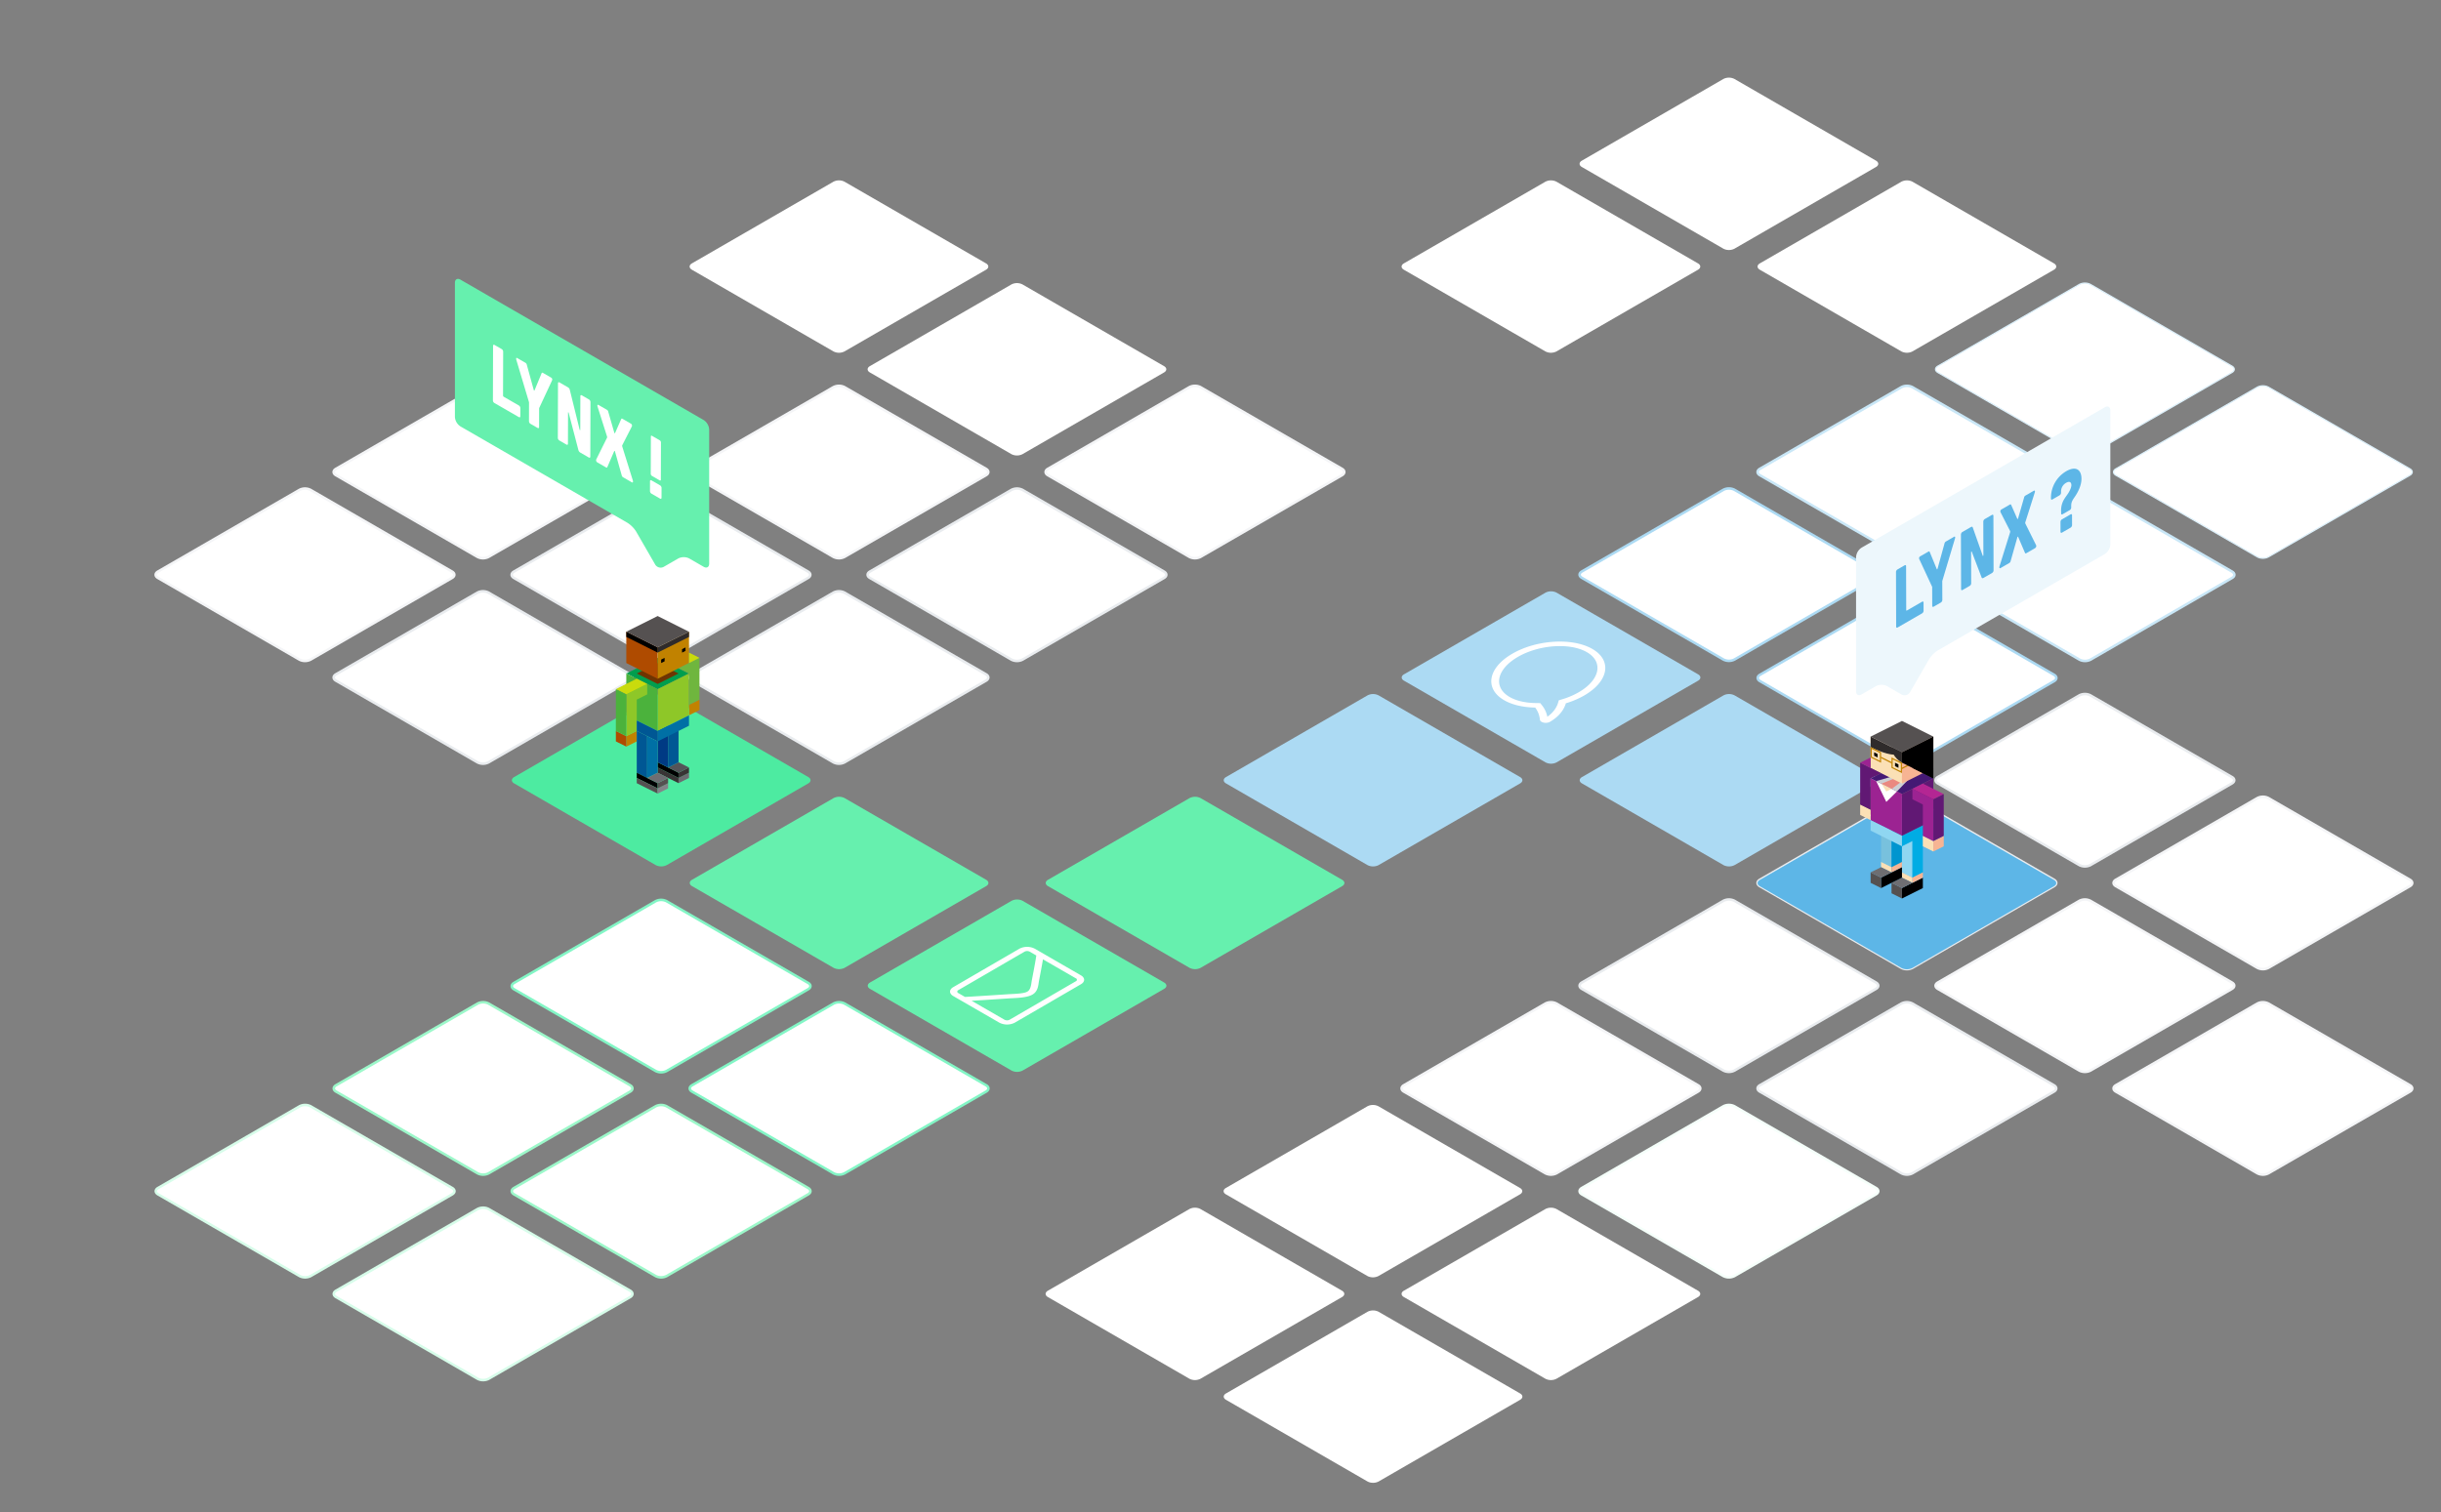 <?xml version="1.0" encoding="UTF-8"?> <svg xmlns="http://www.w3.org/2000/svg" viewBox="0 0 1920 1190"><rect x="0" y="0" width="1920" height="1190" fill="#808080" stroke="none"/><defs><style>.cls-1{fill:#4deba1;}.cls-2{fill:#66f0ae;}.cls-3{fill:#fff;}.cls-10,.cls-12,.cls-13,.cls-14,.cls-4,.cls-5,.cls-7,.cls-8,.cls-9{fill:none;stroke-miterlimit:10;}.cls-4{stroke:#e9ecef;}.cls-10,.cls-12,.cls-13,.cls-4,.cls-5,.cls-7,.cls-8,.cls-9{stroke-width:2px;}.cls-5{stroke:#f4f5f7;}.cls-6{fill:#acdaf3;}.cls-7{stroke:#f5fffa;}.cls-8{stroke:#9cf8ca;}.cls-9{stroke:#83f6c6;}.cls-10{stroke:#d7fdea;}.cls-11{fill:#5db6e7;}.cls-12{stroke:#acdaf3;}.cls-13{stroke:#c9e7f7;}.cls-14{stroke:#ddf0fa;}.cls-15{fill:#383434;}.cls-16{fill:#6c6c71;}.cls-17{fill:#545458;}.cls-18{fill:#005794;}.cls-19{fill:#003a84;}.cls-20{fill:#009e4e;}.cls-21{fill:#6e3502;}.cls-22{fill:#af4b00;}.cls-23{fill:#c18200;}.cls-24{fill:#2f2b2b;}.cls-25{fill:#555151;}.cls-26{fill:#8ec728;}.cls-27{fill:#4bb23c;}.cls-28{fill:#6fb63e;}.cls-29{fill:#c9db0d;}.cls-30{fill:#0070a5;}.cls-31{fill:#848489;}.cls-32{fill:#6e6e72;}.cls-33{fill:#edf7fc;}.cls-34{fill:#78c1dd;}.cls-35{fill:#0095cf;}.cls-36{fill:#8fd6f1;}.cls-37{fill:#00ace4;}.cls-38{fill:#451974;}.cls-39{fill:#611874;}.cls-40{fill:#9c2392;}.cls-41{fill:#fbe0b5;}.cls-42{fill:#cdcfd3;}.cls-43{fill:#ea8980;}.cls-44{fill:#f7b493;}.cls-45{fill:#b42693;}</style></defs><g id="Layer_10" data-name="Layer 10"><path class="cls-1" d="M404.423,616.375c-2.381-1.375-2.381-3.625,0-5l111.34-64.282a9.606,9.606,0,0,1,8.66,0l111.34,64.282c2.381,1.375,2.381,3.625,0,5l-111.34,64.282a9.606,9.606,0,0,1-8.66,0Z"></path><path class="cls-2" d="M684.33,778.033c-2.381-1.375-2.381-3.625,0-5l111.34-64.282a9.606,9.606,0,0,1,8.66,0l111.34,64.282c2.382,1.375,2.382,3.625,0,5L804.33,842.315a9.606,9.606,0,0,1-8.66,0Z"></path><path class="cls-2" d="M824.33,697.216c-2.381-1.375-2.381-3.625,0-5l111.34-64.282a9.606,9.606,0,0,1,8.66,0l111.34,64.282c2.382,1.375,2.382,3.625,0,5L944.33,761.5a9.606,9.606,0,0,1-8.66,0Z"></path><path class="cls-3" d="M544.237,535.546c-2.381-1.375-2.381-3.625,0-5l111.34-64.282a9.606,9.606,0,0,1,8.66,0l111.34,64.282c2.382,1.375,2.382,3.625,0,5l-111.34,64.282a9.606,9.606,0,0,1-8.66,0Z"></path><path class="cls-4" d="M544.237,535.546c-2.381-1.375-2.381-3.625,0-5l111.34-64.282a9.606,9.606,0,0,1,8.66,0l111.34,64.282c2.382,1.375,2.382,3.625,0,5l-111.34,64.282a9.606,9.606,0,0,1-8.66,0Z"></path><path class="cls-3" d="M404.237,454.717c-2.381-1.375-2.381-3.625,0-5l111.34-64.282a9.606,9.606,0,0,1,8.66,0l111.34,64.282c2.382,1.375,2.382,3.625,0,5L524.237,519a9.606,9.606,0,0,1-8.66,0Z"></path><path class="cls-4" d="M404.237,454.717c-2.381-1.375-2.381-3.625,0-5l111.34-64.282a9.606,9.606,0,0,1,8.66,0l111.34,64.282c2.382,1.375,2.382,3.625,0,5L524.237,519a9.606,9.606,0,0,1-8.66,0Z"></path><path class="cls-3" d="M264.237,373.888c-2.381-1.375-2.381-3.625,0-5l111.34-64.282a9.606,9.606,0,0,1,8.66,0l111.34,64.282c2.382,1.375,2.382,3.625,0,5L384.237,438.17a9.606,9.606,0,0,1-8.66,0Z"></path><path class="cls-5" d="M264.237,373.888c-2.381-1.375-2.381-3.625,0-5l111.34-64.282a9.606,9.606,0,0,1,8.66,0l111.34,64.282c2.382,1.375,2.382,3.625,0,5L384.237,438.17a9.606,9.606,0,0,1-8.66,0Z"></path><path class="cls-6" d="M964.33,616.387c-2.381-1.375-2.381-3.625,0-5l111.34-64.282a9.606,9.606,0,0,1,8.66,0l111.34,64.282c2.382,1.375,2.382,3.625,0,5l-111.34,64.282a9.606,9.606,0,0,1-8.66,0Z"></path><path class="cls-3" d="M1244.237,939.691c-2.381-1.375-2.381-3.625,0-5l111.34-64.282a9.606,9.606,0,0,1,8.66,0l111.34,64.282c2.382,1.375,2.382,3.625,0,5l-111.34,64.282a9.606,9.606,0,0,1-8.66,0Z"></path><path class="cls-7" d="M1244.237,939.691c-2.381-1.375-2.381-3.625,0-5l111.34-64.282a9.606,9.606,0,0,1,8.66,0l111.34,64.282c2.382,1.375,2.382,3.625,0,5l-111.34,64.282a9.606,9.606,0,0,1-8.66,0Z"></path><path class="cls-2" d="M544.33,697.2c-2.381-1.375-2.381-3.625,0-5l111.34-64.282a9.606,9.606,0,0,1,8.66,0L775.67,692.2c2.382,1.375,2.382,3.625,0,5L664.33,761.486a9.606,9.606,0,0,1-8.66,0Z"></path><path class="cls-3" d="M264.237,535.546c-2.381-1.375-2.381-3.625,0-5l111.34-64.282a9.606,9.606,0,0,1,8.66,0l111.34,64.282c2.382,1.375,2.382,3.625,0,5l-111.34,64.282a9.606,9.606,0,0,1-8.66,0Z"></path><path class="cls-4" d="M264.237,535.546c-2.381-1.375-2.381-3.625,0-5l111.34-64.282a9.606,9.606,0,0,1,8.66,0l111.34,64.282c2.382,1.375,2.382,3.625,0,5l-111.34,64.282a9.606,9.606,0,0,1-8.66,0Z"></path><path class="cls-3" d="M124.237,454.717c-2.381-1.375-2.381-3.625,0-5l111.34-64.282a9.606,9.606,0,0,1,8.66,0l111.34,64.282c2.382,1.375,2.382,3.625,0,5L244.237,519a9.606,9.606,0,0,1-8.66,0Z"></path><path class="cls-5" d="M124.237,454.717c-2.381-1.375-2.381-3.625,0-5l111.34-64.282a9.606,9.606,0,0,1,8.66,0l111.34,64.282c2.382,1.375,2.382,3.625,0,5L244.237,519a9.606,9.606,0,0,1-8.66,0Z"></path><path class="cls-3" d="M964.237,939.691c-2.381-1.375-2.381-3.625,0-5l111.34-64.282a9.606,9.606,0,0,1,8.66,0l111.34,64.282c2.382,1.375,2.382,3.625,0,5l-111.34,64.282a9.606,9.606,0,0,1-8.66,0Z"></path><path class="cls-3" d="M1104.237,1020.52c-2.381-1.375-2.381-3.625,0-5l111.34-64.282a9.606,9.606,0,0,1,8.66,0l111.34,64.282c2.382,1.375,2.382,3.625,0,5l-111.34,64.282a9.606,9.606,0,0,1-8.66,0Z"></path><path class="cls-3" d="M264.33,858.874c-2.381-1.375-2.381-3.625,0-5l111.34-64.282a9.606,9.606,0,0,1,8.66,0l111.34,64.282c2.382,1.375,2.382,3.625,0,5L384.33,923.156a9.606,9.606,0,0,1-8.66,0Z"></path><path class="cls-8" d="M264.33,858.874c-2.381-1.375-2.381-3.625,0-5l111.34-64.282a9.606,9.606,0,0,1,8.66,0l111.34,64.282c2.382,1.375,2.382,3.625,0,5L384.33,923.156a9.606,9.606,0,0,1-8.66,0Z"></path><path class="cls-3" d="M404.33,778.353c-2.381-1.375-2.381-3.625,0-5l111.34-64.282a9.606,9.606,0,0,1,8.66,0l111.34,64.282c2.382,1.375,2.382,3.625,0,5L524.33,842.635a9.606,9.606,0,0,1-8.66,0Z"></path><path class="cls-9" d="M404.33,778.353c-2.381-1.375-2.381-3.625,0-5l111.34-64.282a9.606,9.606,0,0,1,8.66,0l111.34,64.282c2.382,1.375,2.382,3.625,0,5L524.33,842.635a9.606,9.606,0,0,1-8.66,0Z"></path><path class="cls-3" d="M544.33,858.874c-2.381-1.375-2.381-3.625,0-5l111.34-64.282a9.606,9.606,0,0,1,8.66,0l111.34,64.282c2.382,1.375,2.382,3.625,0,5L664.33,923.156a9.606,9.606,0,0,1-8.66,0Z"></path><path class="cls-9" d="M544.33,858.874c-2.381-1.375-2.381-3.625,0-5l111.34-64.282a9.606,9.606,0,0,1,8.66,0l111.34,64.282c2.382,1.375,2.382,3.625,0,5L664.33,923.156a9.606,9.606,0,0,1-8.66,0Z"></path><path class="cls-3" d="M404.33,939.7c-2.381-1.375-2.381-3.625,0-5l111.34-64.282a9.606,9.606,0,0,1,8.66,0L635.67,934.7c2.382,1.375,2.382,3.625,0,5l-111.34,64.282a9.606,9.606,0,0,1-8.66,0Z"></path><path class="cls-8" d="M404.33,939.7c-2.381-1.375-2.381-3.625,0-5l111.34-64.282a9.606,9.606,0,0,1,8.66,0L635.67,934.7c2.382,1.375,2.382,3.625,0,5l-111.34,64.282a9.606,9.606,0,0,1-8.66,0Z"></path><path class="cls-3" d="M124.33,939.7c-2.381-1.375-2.381-3.625,0-5l111.34-64.282a9.606,9.606,0,0,1,8.66,0L355.67,934.7c2.382,1.375,2.382,3.625,0,5l-111.34,64.282a9.606,9.606,0,0,1-8.66,0Z"></path><path class="cls-10" d="M124.33,939.7c-2.381-1.375-2.381-3.625,0-5l111.34-64.282a9.606,9.606,0,0,1,8.66,0L355.67,934.7c2.382,1.375,2.382,3.625,0,5l-111.34,64.282a9.606,9.606,0,0,1-8.66,0Z"></path><path class="cls-3" d="M264.33,1020.532c-2.381-1.375-2.381-3.625,0-5L375.67,951.25a9.606,9.606,0,0,1,8.66,0l111.34,64.282c2.382,1.375,2.382,3.625,0,5l-111.34,64.282a9.606,9.606,0,0,1-8.66,0Z"></path><path class="cls-10" d="M264.33,1020.532c-2.381-1.375-2.381-3.625,0-5L375.67,951.25a9.606,9.606,0,0,1,8.66,0l111.34,64.282c2.382,1.375,2.382,3.625,0,5l-111.34,64.282a9.606,9.606,0,0,1-8.66,0Z"></path><path class="cls-3" d="M824.237,1020.52c-2.381-1.375-2.381-3.625,0-5l111.34-64.282a9.606,9.606,0,0,1,8.66,0l111.34,64.282c2.382,1.375,2.382,3.625,0,5L944.237,1084.8a9.606,9.606,0,0,1-8.66,0Z"></path><path class="cls-3" d="M964.33,1101.361c-2.381-1.375-2.381-3.625,0-5l111.34-64.282a9.606,9.606,0,0,1,8.66,0l111.34,64.282c2.382,1.375,2.382,3.625,0,5l-111.34,64.282a9.606,9.606,0,0,1-8.66,0Z"></path><path class="cls-3" d="M684.237,454.717c-2.381-1.375-2.381-3.625,0-5l111.34-64.282a9.606,9.606,0,0,1,8.66,0l111.34,64.282c2.382,1.375,2.382,3.625,0,5L804.237,519a9.606,9.606,0,0,1-8.66,0Z"></path><path class="cls-4" d="M684.237,454.717c-2.381-1.375-2.381-3.625,0-5l111.34-64.282a9.606,9.606,0,0,1,8.66,0l111.34,64.282c2.382,1.375,2.382,3.625,0,5L804.237,519a9.606,9.606,0,0,1-8.66,0Z"></path><path class="cls-3" d="M544.237,373.888c-2.381-1.375-2.381-3.625,0-5l111.34-64.282a9.606,9.606,0,0,1,8.66,0l111.34,64.282c2.382,1.375,2.382,3.625,0,5L664.237,438.17a9.606,9.606,0,0,1-8.66,0Z"></path><path class="cls-5" d="M544.237,373.888c-2.381-1.375-2.381-3.625,0-5l111.34-64.282a9.606,9.606,0,0,1,8.66,0l111.34,64.282c2.382,1.375,2.382,3.625,0,5L664.237,438.17a9.606,9.606,0,0,1-8.66,0Z"></path><path class="cls-6" d="M1104.33,535.558c-2.381-1.375-2.381-3.625,0-5l111.34-64.282a9.606,9.606,0,0,1,8.66,0l111.34,64.282c2.382,1.375,2.382,3.625,0,5L1224.33,599.84a9.606,9.606,0,0,1-8.66,0Z"></path><path class="cls-3" d="M1244.237,778.033c-2.381-1.375-2.381-3.625,0-5l111.34-64.282a9.606,9.606,0,0,1,8.66,0l111.34,64.282c2.382,1.375,2.382,3.625,0,5l-111.34,64.282a9.606,9.606,0,0,1-8.66,0Z"></path><path class="cls-4" d="M1244.237,778.033c-2.381-1.375-2.381-3.625,0-5l111.34-64.282a9.606,9.606,0,0,1,8.66,0l111.34,64.282c2.382,1.375,2.382,3.625,0,5l-111.34,64.282a9.606,9.606,0,0,1-8.66,0Z"></path><path class="cls-3" d="M1104.237,858.862c-2.381-1.375-2.381-3.625,0-5l111.34-64.282a9.606,9.606,0,0,1,8.66,0l111.34,64.282c2.382,1.375,2.382,3.625,0,5l-111.34,64.282a9.606,9.606,0,0,1-8.66,0Z"></path><path class="cls-5" d="M1104.237,858.862c-2.381-1.375-2.381-3.625,0-5l111.34-64.282a9.606,9.606,0,0,1,8.66,0l111.34,64.282c2.382,1.375,2.382,3.625,0,5l-111.34,64.282a9.606,9.606,0,0,1-8.66,0Z"></path><path class="cls-3" d="M1384.237,858.862c-2.381-1.375-2.381-3.625,0-5l111.34-64.282a9.606,9.606,0,0,1,8.66,0l111.34,64.282c2.382,1.375,2.382,3.625,0,5l-111.34,64.282a9.606,9.606,0,0,1-8.66,0Z"></path><path class="cls-4" d="M1384.237,858.862c-2.381-1.375-2.381-3.625,0-5l111.34-64.282a9.606,9.606,0,0,1,8.66,0l111.34,64.282c2.382,1.375,2.382,3.625,0,5l-111.34,64.282a9.606,9.606,0,0,1-8.66,0Z"></path><path class="cls-3" d="M824.237,373.888c-2.381-1.375-2.381-3.625,0-5l111.34-64.282a9.606,9.606,0,0,1,8.66,0l111.34,64.282c2.382,1.375,2.382,3.625,0,5L944.237,438.17a9.606,9.606,0,0,1-8.66,0Z"></path><path class="cls-5" d="M824.237,373.888c-2.381-1.375-2.381-3.625,0-5l111.34-64.282a9.606,9.606,0,0,1,8.66,0l111.34,64.282c2.382,1.375,2.382,3.625,0,5L944.237,438.17a9.606,9.606,0,0,1-8.66,0Z"></path><path class="cls-3" d="M684.237,293.058c-2.381-1.375-2.381-3.625,0-5l111.34-64.282a9.606,9.606,0,0,1,8.66,0l111.34,64.282c2.382,1.375,2.382,3.625,0,5l-111.34,64.283a9.606,9.606,0,0,1-8.66,0Z"></path><path class="cls-3" d="M544.237,212.229c-2.381-1.375-2.381-3.625,0-5l111.34-64.282a9.606,9.606,0,0,1,8.66,0l111.34,64.282c2.382,1.375,2.382,3.625,0,5l-111.34,64.282a9.606,9.606,0,0,1-8.66,0Z"></path><path class="cls-3" d="M1384.237,697.2c-2.381-1.375-2.381-3.625,0-5l111.34-64.282a9.606,9.606,0,0,1,8.66,0l111.34,64.282c2.382,1.375,2.382,3.625,0,5l-111.34,64.282a9.606,9.606,0,0,1-8.66,0Z"></path><path class="cls-4" d="M1384.237,697.2c-2.381-1.375-2.381-3.625,0-5l111.34-64.282a9.606,9.606,0,0,1,8.66,0l111.34,64.282c2.382,1.375,2.382,3.625,0,5l-111.34,64.282a9.606,9.606,0,0,1-8.66,0Z"></path><path class="cls-3" d="M1524.237,778.033c-2.381-1.375-2.381-3.625,0-5l111.34-64.282a9.606,9.606,0,0,1,8.66,0l111.34,64.282c2.382,1.375,2.382,3.625,0,5l-111.34,64.282a9.606,9.606,0,0,1-8.66,0Z"></path><path class="cls-5" d="M1524.237,778.033c-2.381-1.375-2.381-3.625,0-5l111.34-64.282a9.606,9.606,0,0,1,8.66,0l111.34,64.282c2.382,1.375,2.382,3.625,0,5l-111.34,64.282a9.606,9.606,0,0,1-8.66,0Z"></path><path class="cls-3" d="M1664.237,858.862c-2.381-1.375-2.381-3.625,0-5l111.34-64.282a9.606,9.606,0,0,1,8.66,0l111.34,64.282c2.382,1.375,2.382,3.625,0,5l-111.34,64.282a9.606,9.606,0,0,1-8.66,0Z"></path><path class="cls-5" d="M1664.237,858.862c-2.381-1.375-2.381-3.625,0-5l111.34-64.282a9.606,9.606,0,0,1,8.66,0l111.34,64.282c2.382,1.375,2.382,3.625,0,5l-111.34,64.282a9.606,9.606,0,0,1-8.66,0Z"></path><path class="cls-11" d="M1384.237,697.308c-2.381-1.375-2.381-3.625,0-5l111.34-64.282a9.606,9.606,0,0,1,8.66,0l111.34,64.282c2.382,1.375,2.382,3.625,0,5l-111.34,64.282a9.606,9.606,0,0,1-8.66,0Z"></path><path class="cls-6" d="M1244.33,616.387c-2.381-1.375-2.381-3.625,0-5l111.34-64.282a9.606,9.606,0,0,1,8.66,0l111.34,64.282c2.382,1.375,2.382,3.625,0,5l-111.34,64.282a9.606,9.606,0,0,1-8.66,0Z"></path><path class="cls-3" d="M1524.237,616.375c-2.381-1.375-2.381-3.625,0-5l111.34-64.282a9.606,9.606,0,0,1,8.66,0l111.34,64.282c2.382,1.375,2.382,3.625,0,5l-111.34,64.282a9.606,9.606,0,0,1-8.66,0Z"></path><path class="cls-4" d="M1524.237,616.375c-2.381-1.375-2.381-3.625,0-5l111.34-64.282a9.606,9.606,0,0,1,8.66,0l111.34,64.282c2.382,1.375,2.382,3.625,0,5l-111.34,64.282a9.606,9.606,0,0,1-8.66,0Z"></path><path class="cls-3" d="M1664.237,697.2c-2.381-1.375-2.381-3.625,0-5l111.34-64.282a9.606,9.606,0,0,1,8.66,0l111.34,64.282c2.382,1.375,2.382,3.625,0,5l-111.34,64.282a9.606,9.606,0,0,1-8.66,0Z"></path><path class="cls-5" d="M1664.237,697.2c-2.381-1.375-2.381-3.625,0-5l111.34-64.282a9.606,9.606,0,0,1,8.66,0l111.34,64.282c2.382,1.375,2.382,3.625,0,5l-111.34,64.282a9.606,9.606,0,0,1-8.66,0Z"></path><path class="cls-3" d="M1244.237,454.638c-2.381-1.375-2.381-3.625,0-5l111.34-64.282a9.606,9.606,0,0,1,8.66,0l111.34,64.282c2.382,1.375,2.382,3.625,0,5l-111.34,64.282a9.606,9.606,0,0,1-8.66,0Z"></path><path class="cls-12" d="M1244.237,454.638c-2.381-1.375-2.381-3.625,0-5l111.34-64.282a9.606,9.606,0,0,1,8.66,0l111.34,64.282c2.382,1.375,2.382,3.625,0,5l-111.34,64.282a9.606,9.606,0,0,1-8.66,0Z"></path><path class="cls-3" d="M1384.33,535.911c-2.381-1.375-2.381-3.625,0-5l111.34-64.282a9.606,9.606,0,0,1,8.66,0l111.34,64.282c2.382,1.375,2.382,3.625,0,5l-111.34,64.282a9.606,9.606,0,0,1-8.66,0Z"></path><path class="cls-12" d="M1384.33,535.911c-2.381-1.375-2.381-3.625,0-5l111.34-64.282a9.606,9.606,0,0,1,8.66,0l111.34,64.282c2.382,1.375,2.382,3.625,0,5l-111.34,64.282a9.606,9.606,0,0,1-8.66,0Z"></path><path class="cls-3" d="M1104.237,212.229c-2.381-1.375-2.381-3.625,0-5l111.34-64.282a9.606,9.606,0,0,1,8.66,0l111.34,64.282c2.382,1.375,2.382,3.625,0,5l-111.34,64.282a9.606,9.606,0,0,1-8.66,0Z"></path><path class="cls-3" d="M1384.237,373.887c-2.381-1.375-2.381-3.625,0-5l111.34-64.282a9.606,9.606,0,0,1,8.66,0l111.34,64.282c2.382,1.375,2.382,3.625,0,5l-111.34,64.282a9.606,9.606,0,0,1-8.66,0Z"></path><path class="cls-13" d="M1384.237,373.887c-2.381-1.375-2.381-3.625,0-5l111.34-64.282a9.606,9.606,0,0,1,8.66,0l111.34,64.282c2.382,1.375,2.382,3.625,0,5l-111.34,64.282a9.606,9.606,0,0,1-8.66,0Z"></path><path class="cls-3" d="M1524.33,454.729c-2.381-1.375-2.381-3.625,0-5l111.34-64.282a9.606,9.606,0,0,1,8.66,0l111.34,64.282c2.382,1.375,2.382,3.625,0,5l-111.34,64.282a9.606,9.606,0,0,1-8.66,0Z"></path><path class="cls-13" d="M1524.33,454.729c-2.381-1.375-2.381-3.625,0-5l111.34-64.282a9.606,9.606,0,0,1,8.66,0l111.34,64.282c2.382,1.375,2.382,3.625,0,5l-111.34,64.282a9.606,9.606,0,0,1-8.66,0Z"></path><path class="cls-3" d="M1384.237,212.23c-2.381-1.375-2.381-3.625,0-5l111.34-64.282a9.606,9.606,0,0,1,8.66,0l111.34,64.282c2.382,1.375,2.382,3.625,0,5l-111.34,64.282a9.606,9.606,0,0,1-8.66,0Z"></path><path class="cls-3" d="M1244.237,131.4c-2.381-1.375-2.381-3.625,0-5l111.34-64.282a9.606,9.606,0,0,1,8.66,0l111.34,64.282c2.382,1.375,2.382,3.625,0,5l-111.34,64.282a9.606,9.606,0,0,1-8.66,0Z"></path><path class="cls-3" d="M1524.237,293.058c-2.381-1.375-2.381-3.625,0-5l111.34-64.282a9.606,9.606,0,0,1,8.66,0l111.34,64.282c2.382,1.375,2.382,3.625,0,5l-111.34,64.282a9.606,9.606,0,0,1-8.66,0Z"></path><path class="cls-14" d="M1524.237,293.058c-2.381-1.375-2.381-3.625,0-5l111.34-64.282a9.606,9.606,0,0,1,8.66,0l111.34,64.282c2.382,1.375,2.382,3.625,0,5l-111.34,64.282a9.606,9.606,0,0,1-8.66,0Z"></path><path class="cls-3" d="M1664.237,373.887c-2.381-1.375-2.381-3.625,0-5l111.34-64.282a9.606,9.606,0,0,1,8.66,0l111.34,64.282c2.382,1.375,2.382,3.625,0,5l-111.34,64.282a9.606,9.606,0,0,1-8.66,0Z"></path><path class="cls-14" d="M1664.237,373.887c-2.381-1.375-2.381-3.625,0-5l111.34-64.282a9.606,9.606,0,0,1,8.66,0l111.34,64.282c2.382,1.375,2.382,3.625,0,5l-111.34,64.282a9.606,9.606,0,0,1-8.66,0Z"></path><path class="cls-3" d="M1231.643,553.344c-1.137,3.915-4.2,9.757-12.538,14.6a7.179,7.179,0,0,1-4.954.594,5.641,5.641,0,0,1-1.567-.593,2.389,2.389,0,0,1-1.361-1.818,18.556,18.556,0,0,0-3.7-9.418c-9.26-.166-17.9-2.031-24.393-5.78-15.675-9.05-12.846-25.406,6.323-36.545s47.39-12.829,63.065-3.779,12.845,25.4-6.318,36.541A68.368,68.368,0,0,1,1231.643,553.344Zm-18.521,1.9a20.876,20.876,0,0,1,3.962,8.7c5.395-3.815,7.611-8.106,8.5-11.2l.506-1.751,2.719-.818a61.163,61.163,0,0,0,13.021-5.548c16.733-9.724,19.581-23.865,6.352-31.5s-37.638-5.946-54.371,3.778-19.581,23.865-6.346,31.506c5.127,2.96,12.124,4.6,20.213,4.733l3.851.07,1.59,2.035"></path><path class="cls-3" d="M850.214,767.384c3.339,1.928,3.363,5.057.046,6.985l-52.1,30.279a13.308,13.308,0,0,1-12.066,0l-36.3-20.96c-3.339-1.928-3.357-5.061-.04-6.989l52.1-30.279a13.3,13.3,0,0,1,12.06,0ZM753.8,781.359l5.216,3.011c5.077-.251,12.215-.671,34.156-2.134,3.791-.244,12.045-.328,14.9-2.043,2.95-1.662,3.051-6.432,3.477-8.64,2.455-12.714,3.157-16.85,3.567-19.788l-5.216-3.011a4.44,4.44,0,0,0-4.016,0l-52.1,30.279a1.232,1.232,0,0,0,.013,2.33m40.325,20.959,52.1-30.279a1.231,1.231,0,0,0-.02-2.326L820.366,754.8c-.5,3.019-1.362,7.738-3.168,17.13-.519,2.75-.5,7.97-5.1,10.594-4.56,2.68-13.642,2.691-18.273,2.986-16.209,1.077-24.358,1.6-29.569,1.895L790.1,802.318a4.44,4.44,0,0,0,4.022,0"></path></g><g id="Characters"><polygon points="533.722 607.974 517.284 599.778 517.284 603.887 533.722 612.083 533.722 607.974"></polygon><polygon class="cls-15" points="517.284 603.887 533.722 612.083 533.722 616.193 517.284 607.997 517.284 603.887"></polygon><polygon class="cls-16" points="533.722 616.193 541.941 612.083 541.941 607.974 533.722 612.083 533.722 616.193"></polygon><polygon class="cls-15" points="533.722 607.974 541.941 603.864 541.941 607.974 533.722 612.083 533.722 607.974"></polygon><polygon class="cls-17" points="533.722 599.755 541.941 603.864 533.722 607.974 525.503 603.864 533.722 599.755"></polygon><polygon class="cls-18" points="533.722 599.755 525.503 603.864 525.503 570.989 533.722 575.098 533.722 599.755"></polygon><polygon class="cls-19" points="517.284 599.755 525.503 603.864 525.503 570.989 517.284 575.098 517.284 599.755"></polygon><polygon class="cls-20" points="517.284 542.222 541.941 529.929 517.284 517.554 492.627 529.882 517.284 542.222"></polygon><polygon class="cls-21" points="517.284 538.125 533.726 529.927 517.284 521.675 500.842 529.896 517.284 538.125"></polygon><polygon class="cls-22" points="517.284 534.015 492.627 521.675 492.627 497.018 517.284 509.358 517.284 534.015"></polygon><polygon class="cls-23" points="541.941 521.722 517.284 534.015 517.284 509.358 541.941 497.065 541.941 521.722"></polygon><polygon class="cls-24" points="541.941 497.065 517.284 509.358 517.284 513.468 541.941 501.174 541.941 497.065"></polygon><polygon points="539.188 509.41 536.475 510.762 536.475 513.475 539.188 512.122 539.188 509.41"></polygon><polygon points="520.038 518.958 522.75 517.606 522.75 520.318 520.038 521.67 520.038 518.958"></polygon><polygon class="cls-23" points="492.627 579.207 500.846 575.11 500.846 583.329 492.627 587.426 492.627 579.207"></polygon><polygon class="cls-22" points="492.627 579.207 484.409 575.11 484.409 583.329 492.627 587.426 492.627 579.207"></polygon><polygon class="cls-23" points="541.941 554.551 550.16 550.453 550.16 558.672 541.941 562.77 541.941 554.551"></polygon><polygon points="492.627 501.128 517.284 513.468 517.284 509.358 492.627 497.018 492.627 501.128"></polygon><polygon class="cls-25" points="517.284 509.358 541.941 497.065 517.284 484.69 492.627 497.018 517.284 509.358"></polygon><polygon class="cls-26" points="517.284 575.11 541.941 562.816 541.941 529.894 517.284 542.222 517.284 575.11"></polygon><polygon class="cls-27" points="517.284 575.11 492.627 562.816 492.627 529.894 517.284 542.222 517.284 575.11"></polygon><polygon class="cls-26" points="500.846 575.098 500.846 550.441 509.065 546.332 509.065 538.113 492.627 546.332 492.627 579.207 500.846 575.098"></polygon><polygon class="cls-28" points="550.16 550.441 541.941 554.551 541.941 529.894 533.722 525.785 550.16 517.566 550.16 550.441"></polygon><polygon class="cls-29" points="492.627 546.332 509.065 538.113 500.846 534.003 484.409 542.222 492.627 546.332"></polygon><polygon class="cls-27" points="492.627 579.207 484.409 575.098 484.409 542.222 492.627 546.332 492.627 579.207"></polygon><polygon class="cls-29" points="541.941 521.722 550.16 517.566 541.941 513.456 541.941 521.722"></polygon><polygon class="cls-30" points="517.284 583.317 541.941 570.989 541.941 562.816 517.284 575.11 517.284 583.317"></polygon><polygon class="cls-18" points="500.846 575.098 517.284 583.317 517.284 575.11 500.846 566.879 500.846 575.098"></polygon><polygon class="cls-18" points="509.065 612.083 509.065 579.207 500.846 575.098 500.846 607.974 509.065 612.083"></polygon><polygon class="cls-30" points="517.284 607.974 509.065 612.083 509.065 579.207 517.284 583.317 517.284 607.974"></polygon><polygon points="517.284 616.193 500.846 607.997 500.846 612.106 517.284 620.302 517.284 616.193"></polygon><polygon class="cls-25" points="500.846 612.106 517.284 620.302 517.284 624.411 500.846 616.216 500.846 612.106"></polygon><polygon class="cls-31" points="517.284 624.411 525.503 620.302 525.503 616.193 517.284 620.302 517.284 624.411"></polygon><polygon class="cls-25" points="517.284 616.193 525.503 612.083 525.503 616.193 517.284 620.302 517.284 616.193"></polygon><polygon class="cls-32" points="517.284 607.974 525.503 612.083 517.284 616.193 509.065 612.083 517.284 607.974"></polygon><path class="cls-2" d="M553.484,330.479a9.605,9.605,0,0,1,4.33,7.5v105.47c0,2.75-1.948,3.875-4.33,2.5L542.145,439.4a9.608,9.608,0,0,0-8.661,0l-11.339,6.547a5.015,5.015,0,0,1-6.831-1.83l-15-25.981a22.115,22.115,0,0,0-6.83-6.83L362.145,335.479a9.606,9.606,0,0,1-4.331-7.5V222.509c0-2.75,1.949-3.875,4.331-2.5Z"></path><path class="cls-3" d="M394.638,274.669a2.506,2.506,0,0,1,1.133,1.962l-.1,34.563a1.16,1.16,0,0,0,.566.981l11.92,6.882a2.5,2.5,0,0,1,1.127,1.958l-.019,6.522c0,.719-.514,1.011-1.134.654l-19.3-11.144a2.5,2.5,0,0,1-1.127-1.958l.122-43.043c0-.719.515-1.011,1.134-.654Z"></path><path class="cls-3" d="M433.457,297.081a1.68,1.68,0,0,1,.91,1.445,2.369,2.369,0,0,1-.349,1.239l-9.954,21.354-.042,14.937c0,.719-.508,1.015-1.134.653l-5.676-3.277a2.5,2.5,0,0,1-1.132-1.962l.042-14.937-9.8-32.759a5.012,5.012,0,0,1-.335-1.633c0-.455.233-.785.91-.394l6.416,3.7a2.352,2.352,0,0,1,1.076,1.606l5.343,19.412c.114.456.228.72.394.816s.288-.032.4-.359l5.442-13.186c.232-.587.571-.655,1.082-.36Z"></path><path class="cls-3" d="M463.311,314.318a2.5,2.5,0,0,1,1.133,1.962l-.122,43.043c0,.719-.514,1.011-1.14.65l-6.7-3.867a3.226,3.226,0,0,1-1.529-1.992l-7.648-29.306a.594.594,0,0,0-.243-.376c-.134-.078-.268-.016-.268.214l-.07,24.518c0,.719-.514,1.011-1.14.65l-5.676-3.277a2.5,2.5,0,0,1-1.133-1.962l.122-43.043c0-.719.515-1.011,1.14-.65l6.755,3.9a3.075,3.075,0,0,1,1.414,2l7.7,31.224a.594.594,0,0,0,.243.377c.134.077.268.016.268-.214l.075-26.477c0-.719.515-1.011,1.14-.65Z"></path><path class="cls-3" d="M496.058,333.225a1.89,1.89,0,0,1,1.077,1.606,1.569,1.569,0,0,1-.175.744l-7.434,14.586a1.259,1.259,0,0,0-.168.623,3.029,3.029,0,0,0,.164.815l8,25.652a6.007,6.007,0,0,1,.391,1.733c0,.389-.29.876-1.024.452l-6.812-3.933A2.361,2.361,0,0,1,489,373.9l-5.23-18.5c-.114-.4-.171-.5-.343-.6s-.224-.063-.34.2l-5.324,12.4c-.225.59-.571.655-1.082.36l-6.806-3.929a2.092,2.092,0,0,1-1.018-1.632,2.611,2.611,0,0,1,.4-1.275l8.117-16.345a1.257,1.257,0,0,0,.174-.62,2.68,2.68,0,0,0-.17-.818l-7.327-23.109a3.525,3.525,0,0,1-.164-.939c0-.587.284-.821,1.082-.361l6.41,3.7a2.291,2.291,0,0,1,1.076,1.606l4.674,16.22c.114.389.165.485.337.584s.23.067.346-.19l4.744-10.782c.289-.619.571-.655,1.082-.36Z"></path><path class="cls-3" d="M512.767,374.426a2.072,2.072,0,0,1-.91-1.569l.083-29.412a.566.566,0,0,1,.916-.522l6.13,3.539a2.072,2.072,0,0,1,.9,1.572l-.083,29.412a.56.56,0,0,1-.91.518Z"></path><path class="cls-3" d="M519.224,381.879a2.5,2.5,0,0,1,1.133,1.955l-.022,7.828c0,.719-.515,1.011-1.14.65l-6.813-3.933a2.5,2.5,0,0,1-1.126-1.959l.022-7.828c0-.711.514-1,1.134-.646Z"></path><path class="cls-33" d="M1464.237,430.911a9.608,9.608,0,0,0-4.33,7.5v105.47c0,2.75,1.949,3.875,4.33,2.5l11.34-6.547a9.606,9.606,0,0,1,8.66,0l11.34,6.547a5.014,5.014,0,0,0,6.83-1.83l15-25.981a22.126,22.126,0,0,1,6.83-6.83l131.34-75.829a9.605,9.605,0,0,0,4.33-7.5V322.941c0-2.75-1.948-3.875-4.33-2.5Z"></path><path class="cls-11" d="M1536.943,422.365c.684-.394.915-.064.916.39a4.847,4.847,0,0,1-.341,1.63l-9.794,32.763.043,14.937a2.5,2.5,0,0,1-1.133,1.962l-5.676,3.277c-.626.361-1.138.069-1.14-.65l-.043-14.937-9.947-21.365a2.335,2.335,0,0,1-.349-1.231,1.675,1.675,0,0,1,.9-1.441l6.417-3.7c.511-.294.85-.226,1.082.361l5.434,13.19c.116.322.232.454.4.358s.287-.364.4-.819l5.343-19.413a2.36,2.36,0,0,1,1.076-1.606Z"></path><path class="cls-11" d="M1498.125,444.777c.625-.361,1.138-.069,1.14.65l.1,34.562c0,.4.231.521.57.325l11.92-6.882c.626-.361,1.138-.069,1.14.65l.019,6.522a2.5,2.5,0,0,1-1.133,1.962l-19.3,11.143c-.619.358-1.132.066-1.134-.653l-.122-43.043a2.5,2.5,0,0,1,1.127-1.958Z"></path><path class="cls-11" d="M1566.8,405.129c.626-.361,1.138-.069,1.14.65l.122,43.043a2.5,2.5,0,0,1-1.133,1.962l-6.7,3.867c-.964.556-1.362.2-1.535-.224l-7.79-20.392a.153.153,0,0,0-.244-.1.635.635,0,0,0-.266.522l.069,24.519a2.5,2.5,0,0,1-1.133,1.962l-5.676,3.277c-.619.357-1.131.065-1.133-.654l-.122-43.043a2.5,2.5,0,0,1,1.126-1.958l6.755-3.9c.855-.494,1.253-.136,1.421.356l7.852,22.251a.153.153,0,0,0,.244.1.637.637,0,0,0,.266-.523l-.075-26.477a2.5,2.5,0,0,1,1.133-1.962Z"></path><path class="cls-11" d="M1599.545,386.222c.792-.457,1.08-.16,1.082.361a3.056,3.056,0,0,1-.17.943l-7.327,23.108a2.8,2.8,0,0,0-.164.815,1.57,1.57,0,0,0,.168.623l8.123,16.342a2.686,2.686,0,0,1,.4,1.275,2.1,2.1,0,0,1-1.019,1.632l-6.812,3.933c-.511.295-.85.226-1.082-.36l-5.317-12.406c-.116-.264-.174-.3-.346-.2s-.223.195-.337.591l-5.237,18.5a2.343,2.343,0,0,1-1.076,1.606l-6.806,3.93c-.741.427-1.023-.063-1.025-.452a5.867,5.867,0,0,1,.392-1.733l8-25.649a2.68,2.68,0,0,0,.17-.818,1.251,1.251,0,0,0-.174-.619l-7.428-14.59a1.764,1.764,0,0,1-.175-.745,1.812,1.812,0,0,1,1.077-1.606l6.41-3.7c.511-.3.8-.263,1.082.36l4.75,10.778c.116.257.173.29.339.194s.23-.2.344-.588l4.667-16.216a2.305,2.305,0,0,1,1.076-1.606Z"></path><path class="cls-11" d="M1625.2,370.766c7.259-4.191,11.986-1.63,12.007,5.934.016,5.407-2.981,11-5.471,14.52-2.153,3.073-2.6,4.442-2.6,6.922l0,1.24a2.5,2.5,0,0,1-1.132,1.962l-5.676,3.277c-.62.357-1.132.065-1.134-.654l0-1.239a17.471,17.471,0,0,1,1.563-8.412c1.246-2.55,3.171-4.771,4.361-6.766s2.149-4.313,2.145-5.809c-.008-2.678-1.774-3.223-4.041-1.915a7.8,7.8,0,0,0-4.073,6.8l0,1.108a2.517,2.517,0,0,1-1.133,1.955l-5.676,3.277c-.626.361-1.138.069-1.14-.643l0-.983A24.282,24.282,0,0,1,1625.2,370.766Z"></path><path class="cls-11" d="M1628.644,404.7c.626-.361,1.138-.069,1.14.643l.022,7.828a2.5,2.5,0,0,1-1.133,1.962l-6.812,3.933c-.619.357-1.138.069-1.14-.65l-.022-7.828a2.512,2.512,0,0,1,1.133-1.955Z"></path><polygon class="cls-11" points="1520.673 711.051 1504.235 702.832 1496.017 706.942 1471.36 694.613 1471.36 686.395 1463.141 682.285 1471.36 678.176 1479.579 682.297 1512.454 690.504 1520.673 694.613 1512.454 698.723 1528.892 706.942 1520.673 711.051"></polygon><polygon class="cls-34" points="1479.579 682.285 1479.579 653.519 1487.798 653.519 1487.798 686.395 1479.579 682.285"></polygon><polygon class="cls-35" points="1496.017 682.285 1496.017 653.519 1487.798 653.519 1487.798 686.395 1496.017 682.285"></polygon><polygon class="cls-36" points="1496.017 686.395 1496.017 665.847 1504.235 657.628 1504.235 690.504 1496.017 686.395"></polygon><polygon class="cls-37" points="1512.454 686.395 1512.454 657.628 1504.235 657.628 1504.235 690.504 1512.454 686.395"></polygon><polygon class="cls-37" points="1496.017 665.847 1520.673 653.519 1520.673 645.3 1496.017 657.593 1496.017 665.847"></polygon><polygon class="cls-38" points="1496.017 624.753 1471.36 612.424 1496.017 600.096 1520.673 612.424 1496.017 624.753"></polygon><polygon class="cls-39" points="1496.017 657.593 1496.017 624.753 1520.673 612.424 1520.673 645.3 1496.017 657.593"></polygon><polygon class="cls-40" points="1496.017 657.593 1496.017 624.753 1471.36 612.424 1471.36 645.3 1496.017 657.593"></polygon><polygon class="cls-3" points="1483.688 630.958 1475.739 614.569 1492.079 622.716 1483.688 630.958"></polygon><polygon class="cls-41" points="1483.688 622.68 1479.824 616.576 1487.994 620.65 1483.688 622.68"></polygon><polygon class="cls-42" points="1509.199 604.843 1492.079 622.716 1475.739 614.569 1509.199 604.843"></polygon><polygon class="cls-43" points="1509.199 604.843 1487.994 620.65 1479.824 616.576 1509.199 604.843"></polygon><polygon class="cls-44" points="1520.673 579.549 1496.017 591.877 1496.017 616.499 1520.673 604.205 1520.673 579.549"></polygon><polygon class="cls-41" points="1471.36 604.205 1496.017 616.499 1496.017 591.842 1471.36 579.549 1471.36 604.205"></polygon><polygon points="1474.113 594.606 1476.825 595.958 1476.825 593.246 1474.113 591.894 1474.113 594.606"></polygon><polygon points="1493.263 601.442 1490.551 600.089 1490.551 602.802 1493.263 604.154 1493.263 601.442"></polygon><path class="cls-24" d="M1496.017,591.842s-3.57,6.439-24.657-4.074v-8.219Z"></path><path class="cls-24" d="M1496.017,600.061s-8.219-4.383-8.219-12.317l8.219,4.1Z"></path><polygon class="cls-41" points="1520.673 661.738 1512.454 657.64 1512.454 665.859 1520.673 669.957 1520.673 661.738"></polygon><polygon class="cls-44" points="1520.673 661.738 1528.892 657.64 1528.892 665.859 1520.673 669.957 1520.673 661.738"></polygon><polygon class="cls-41" points="1471.36 637.081 1463.141 632.983 1463.141 641.202 1471.36 645.3 1471.36 637.081"></polygon><path class="cls-23" d="M1472.273,589.243l6.393,3.187v6.179l-6.393-3.188v-6.178m-.913-1.475v8.219l8.219,4.1v-8.219l-8.219-4.1Z"></path><path class="cls-23" d="M1488.711,597.439l6.392,3.187V606.8l-6.392-3.187v-6.178m-.913-1.476v8.219l8.219,4.1v-8.219l-8.219-4.1Z"></path><polygon class="cls-23" points="1488.42 600.964 1488.001 599.664 1479.375 595.3 1479.375 596.383 1488.42 600.964"></polygon><polygon class="cls-41" points="1479.579 682.297 1487.798 686.395 1487.798 682.285 1479.579 678.187 1479.579 682.297"></polygon><polygon class="cls-41" points="1496.017 690.516 1504.235 694.613 1504.235 690.504 1496.017 686.406 1496.017 690.516"></polygon><polygon class="cls-25" points="1496.017 591.877 1471.36 579.549 1496.017 567.22 1520.673 579.549 1496.017 591.877"></polygon><polygon class="cls-40" points="1520.673 628.862 1504.235 620.643 1504.235 628.862 1512.454 632.972 1512.454 657.64 1520.673 661.738 1520.673 628.862"></polygon><polygon class="cls-45" points="1528.892 624.753 1512.454 616.534 1504.235 620.643 1520.673 628.862 1528.892 624.753"></polygon><polygon class="cls-39" points="1528.892 624.753 1520.673 628.862 1520.673 661.738 1528.892 657.628 1528.892 624.753"></polygon><polygon class="cls-39" points="1479.579 608.315 1463.141 600.096 1463.141 632.983 1471.36 637.081 1471.36 612.424 1479.579 608.315"></polygon><polygon class="cls-40" points="1463.141 600.096 1471.36 595.987 1471.36 604.205 1463.141 600.096"></polygon><polygon points="1520.673 612.424 1520.673 579.549 1504.235 604.205 1520.673 612.424"></polygon><polygon class="cls-36" points="1496.017 665.847 1471.36 653.519 1471.36 645.3 1496.017 657.593 1496.017 665.847"></polygon><polygon points="1512.454 698.723 1496.017 706.942 1496.017 698.723 1512.454 690.504 1512.454 698.723"></polygon><polygon class="cls-44" points="1512.454 690.504 1504.235 694.613 1504.235 690.504 1512.454 686.395 1512.454 690.504"></polygon><polygon class="cls-25" points="1496.017 698.723 1487.798 694.613 1487.798 702.832 1496.017 706.942 1496.017 698.723"></polygon><polygon class="cls-32" points="1504.235 694.613 1496.017 698.723 1487.798 694.613 1496.017 690.516 1504.235 694.613"></polygon><polygon points="1496.017 690.504 1479.579 698.723 1479.579 690.504 1496.017 682.285 1496.017 690.504"></polygon><polygon class="cls-44" points="1496.017 682.285 1487.798 686.395 1487.798 682.285 1496.017 678.176 1496.017 682.285"></polygon><polygon class="cls-25" points="1479.579 690.504 1471.36 686.395 1471.36 694.613 1479.579 698.723 1479.579 690.504"></polygon><polygon class="cls-32" points="1487.798 686.395 1479.579 690.504 1471.36 686.395 1479.579 682.297 1487.798 686.395"></polygon><polygon class="cls-23" points="1495.593 605.316 1495.593 604.253 1508.345 597.823 1508.345 598.793 1495.593 605.316"></polygon><polygon points="1520.673 579.549 1496.017 591.877 1496.017 600.061 1520.673 612.424 1520.673 579.549"></polygon></g></svg> 